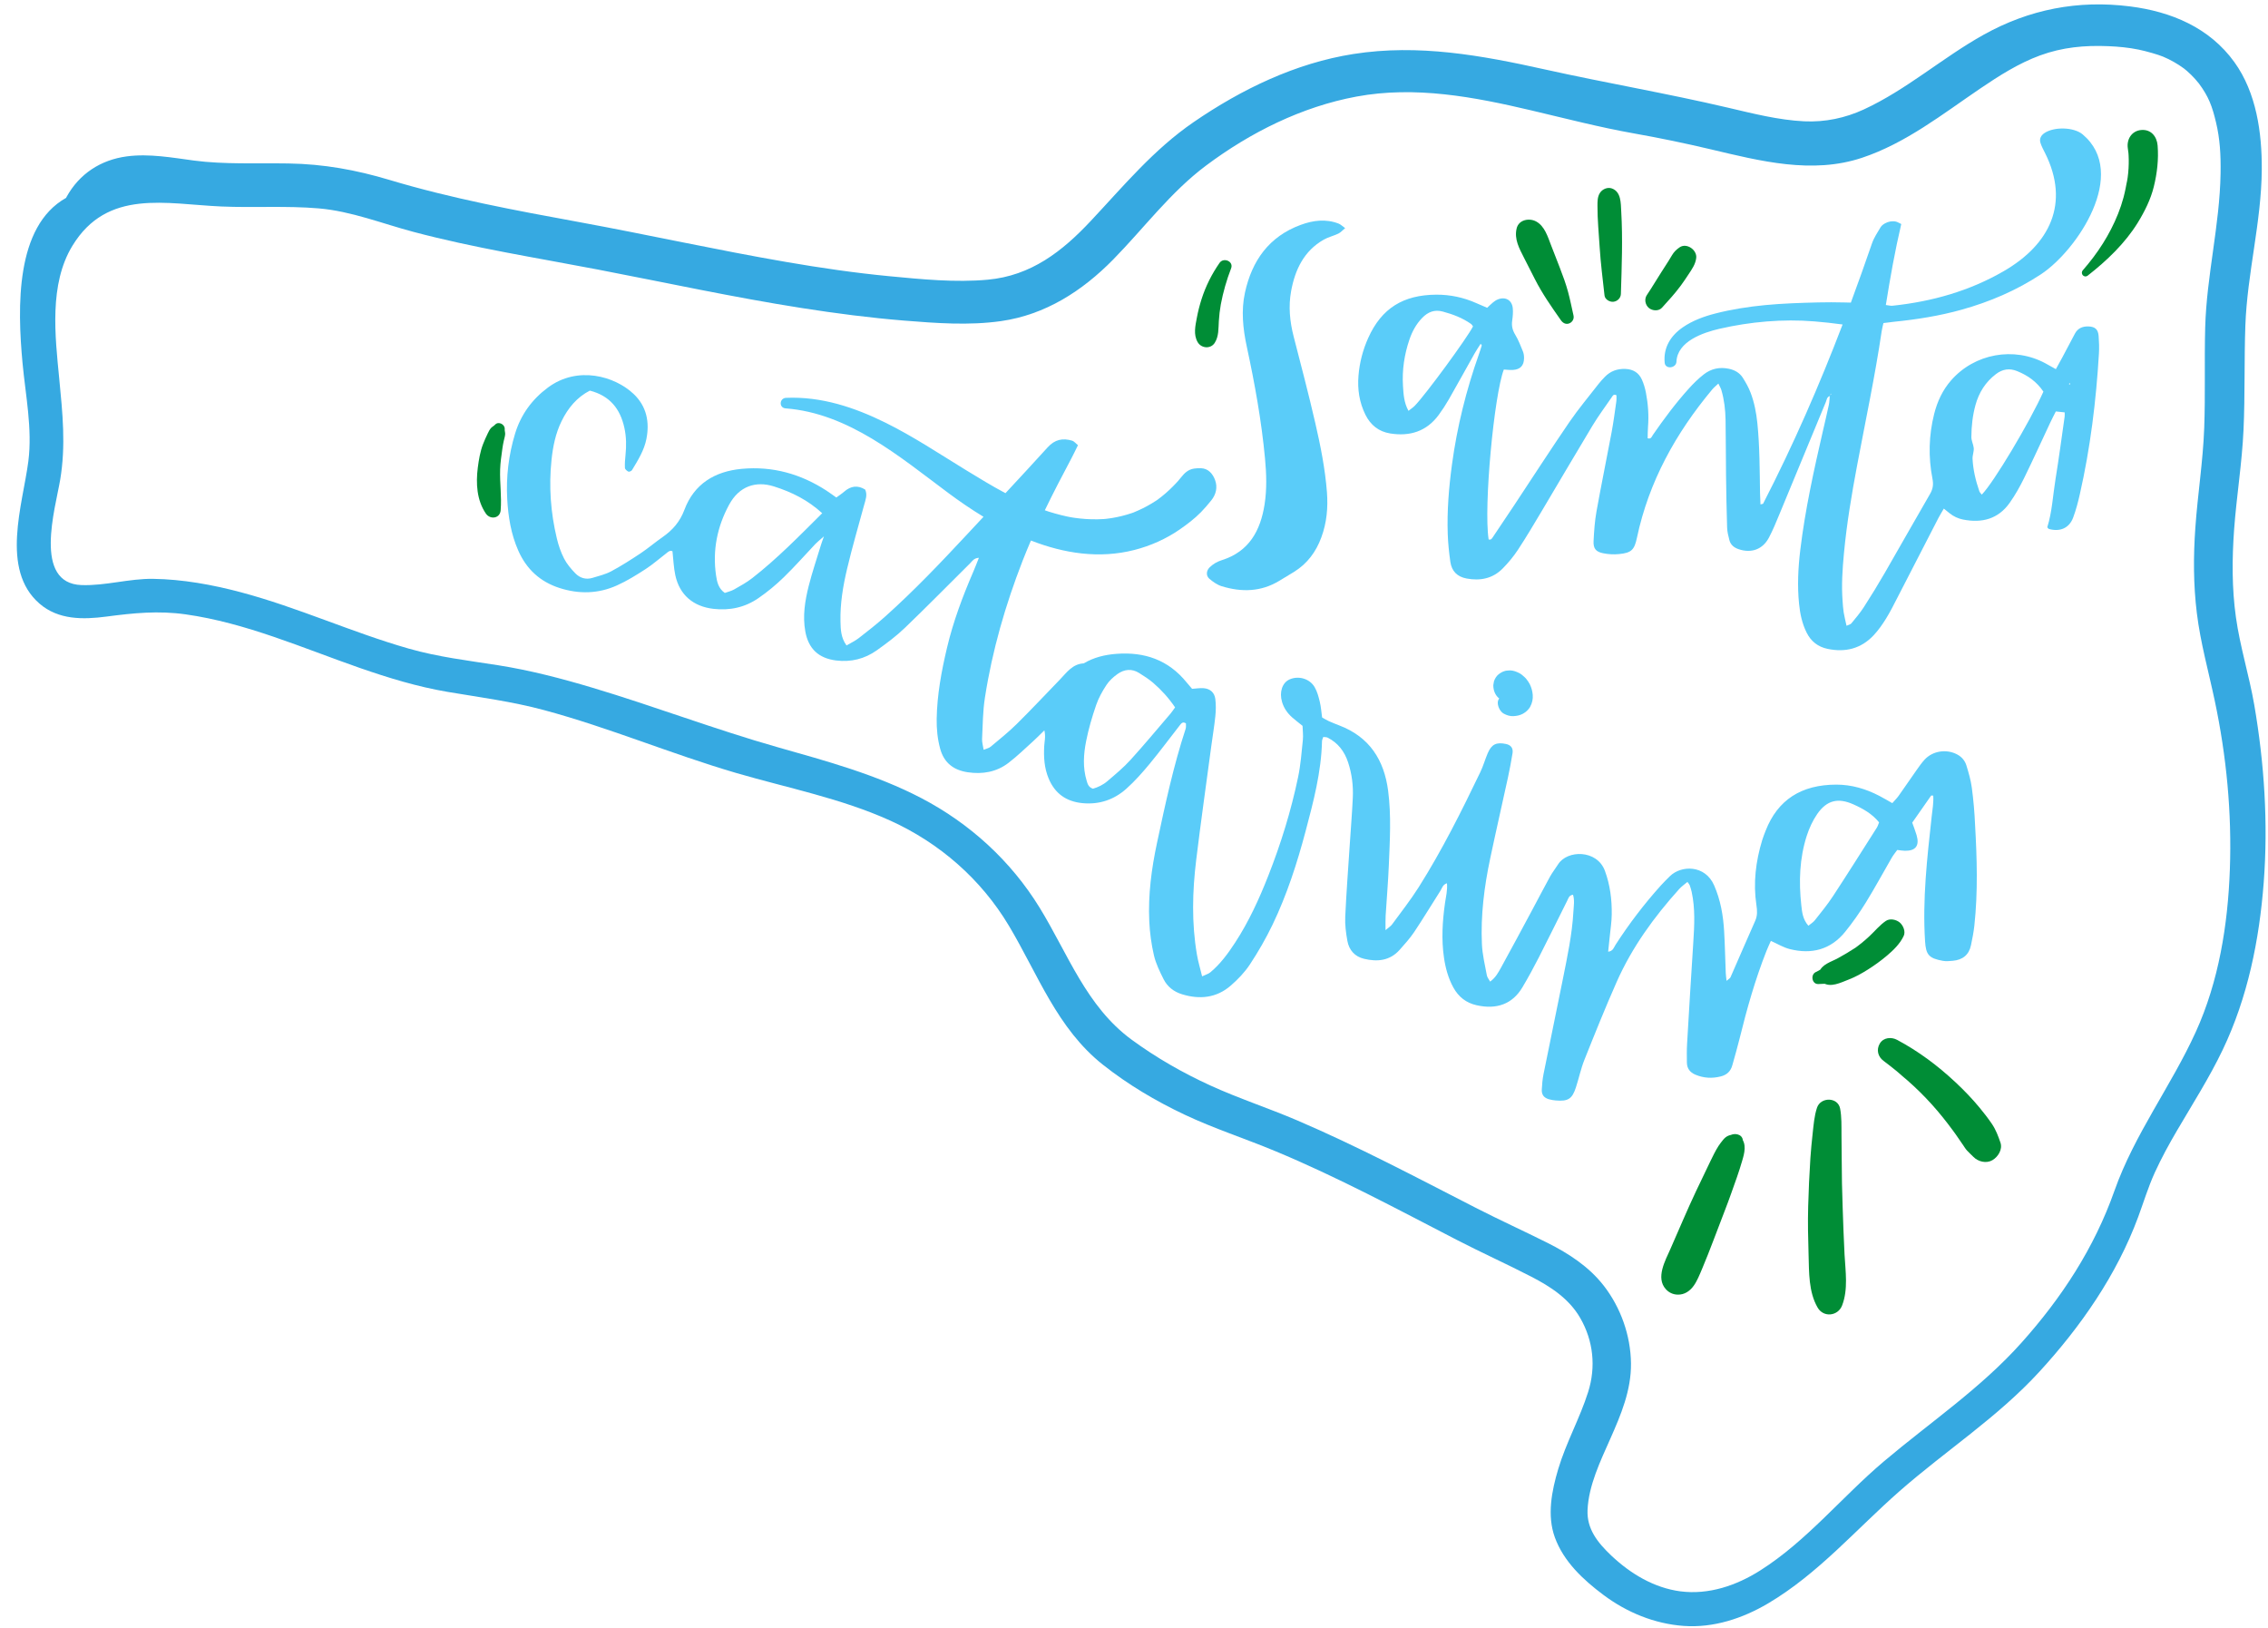 <?xml version="1.0" encoding="UTF-8"?>
<!DOCTYPE svg PUBLIC '-//W3C//DTD SVG 1.0//EN'
          'http://www.w3.org/TR/2001/REC-SVG-20010904/DTD/svg10.dtd'>
<svg height="522.6" preserveAspectRatio="xMidYMid meet" version="1.0" viewBox="-5.4 -1.4 728.2 522.6" width="728.2" xmlns="http://www.w3.org/2000/svg" xmlns:xlink="http://www.w3.org/1999/xlink" zoomAndPan="magnify"
><g
  ><g id="change1_4"
    ><path d="M664.95,87.04c6.1-4.77,11.99-10.38,16.07-17.02c2.18-3.55,4.13-7.46,5.12-11.51 c1.06-4.31,1.57-8.75,1.22-13.18c-0.22-2.89-2.1-5.28-5.28-5c-3.04,0.27-4.72,2.98-4.29,5.87c0.08,0.52,0.13,1.03,0.2,1.55 c0.04,0.35,0.03,0.3-0.01-0.16c0.02,0.3,0.04,0.6,0.06,0.9c0.05,0.9,0.06,1.79,0.04,2.69c-0.04,1.93-0.21,3.88-0.57,5.78 c0.15-0.81-0.13,0.59-0.14,0.6c-0.06,0.3-0.43,2.28-0.25,1.34c-0.21,1.03-0.44,2.06-0.71,3.08c-0.48,1.79-1.07,3.55-1.76,5.27 c-2.67,6.69-6.56,12.67-11.29,18.08C662.4,86.44,663.75,87.98,664.95,87.04L664.95,87.04z" fill="#008d36"
    /></g
    ><g id="change1_1"
    ><path d="M499.82,99.89c-0.58-2.52-1.07-5.09-1.75-7.59c-0.71-2.63-1.68-5.26-2.66-7.79c-0.93-2.4-1.87-4.8-2.8-7.2 c-1.06-2.72-2.04-6.14-4.8-7.63c-2.19-1.18-5.57-0.59-6.25,2.23c-0.83,3.45,0.84,6.43,2.36,9.42c1.16,2.28,2.32,4.56,3.48,6.84 c2.38,4.69,5.35,8.92,8.37,13.22c0.63,0.89,1.58,1.44,2.68,1.01C499.44,102.01,500.06,100.97,499.82,99.89L499.82,99.89z" fill="#008d36"
    /></g
    ><g id="change1_3"
    ><path d="M515.03,92.94c0.27-8.81,0.62-17.66,0.11-26.47c-0.15-2.65-0.01-6.3-3-7.38c-1.4-0.51-3.06,0.21-3.84,1.43 c-0.81,1.25-0.78,2.72-0.79,4.14c-0.02,4.42,0.43,8.86,0.7,13.27c0.32,5.18,1,10.33,1.56,15.49c0.14,1.3,1.66,2.16,2.84,2.04 C513.9,95.32,514.99,94.29,515.03,92.94L515.03,92.94z" fill="#008d36"
    /></g
    ><g id="change1_9"
    ><path d="M528.22,97.37c2.1-2.31,4.25-4.65,6.09-7.16c0.85-1.16,1.66-2.37,2.45-3.57c1.09-1.65,2.24-3.25,2.46-5.27 c0.27-2.57-3.08-4.92-5.34-3.38c-1.01,0.69-1.79,1.44-2.42,2.5c-0.37,0.62-0.74,1.24-1.12,1.85c-0.76,1.23-1.55,2.44-2.34,3.65 c-1.57,2.42-3.01,4.92-4.63,7.31c-0.89,1.32-0.54,3.15,0.64,4.15C525.14,98.39,527.15,98.55,528.22,97.37L528.22,97.37z" fill="#008d36"
    /></g
    ><g id="change1_10"
    ><path d="M578.42,314.46c0.95-0.04,1.86-0.12,2.81-0.03c-0.47-0.15-0.94-0.3-1.41-0.45c2.43,1.78,5.86-0.01,8.31-0.95 c2.18-0.83,4.25-1.99,6.23-3.24c2.12-1.34,4.16-2.81,6.07-4.43c2.14-1.81,4.19-3.79,5.4-6.34c0.68-1.43-0.17-3.39-1.26-4.31 c-1.13-0.95-3.15-1.41-4.47-0.51c-1.97,1.34-3.48,3.22-5.21,4.84c-0.81,0.76-1.64,1.49-2.5,2.19c-0.43,0.35-0.87,0.69-1.31,1.02 c-0.2,0.15-0.4,0.29-0.59,0.44c-0.59,0.44,0.17-0.1-0.21,0.15c-1.81,1.19-3.66,2.27-5.56,3.32c-2.18,1.21-5.24,1.93-6.05,4.57 c0.26-0.4,0.52-0.81,0.78-1.21c-0.56,0.49-1.2,0.77-1.88,1.11C575.84,311.49,576.37,314.55,578.42,314.46L578.42,314.46z" fill="#008d36"
    /></g
    ><g id="change1_2"
    ><path d="M549.77,363.24c-0.12,0.1-0.23,0.19-0.35,0.29c0.7-0.25,1.39-0.51,2.09-0.76c-1.64,0.05-2.69,0.48-3.71,1.75 c-0.5,0.63-1.03,1.28-1.46,1.96c-0.95,1.49-1.76,3.17-2.53,4.75c-1.57,3.22-3.11,6.46-4.64,9.69c-2.9,6.13-5.51,12.41-8.26,18.62 c-1.65,3.72-4.73,9.21-1.47,12.84c1,1.11,2.31,1.73,3.81,1.77c2.2,0.06,3.94-1.14,5.18-2.88c1.08-1.51,1.91-3.6,2.65-5.34 c2.63-6.22,4.91-12.61,7.37-18.9c1.38-3.53,2.61-7.12,3.88-10.69c0.61-1.71,1.13-3.44,1.65-5.18c0.74-2.45,1.5-5.41-0.44-7.47 c0.23,0.44,0.46,0.87,0.69,1.31c-0.01-0.14-0.02-0.27-0.04-0.41C553.97,362.46,551.13,362.12,549.77,363.24L549.77,363.24z" fill="#008d36"
    /></g
    ><g id="change1_7"
    ><path d="M577.99,354.17c-0.88,2.68-1.09,5.56-1.4,8.35c-0.28,2.61-0.55,5.22-0.72,7.85 c-0.33,5.15-0.57,10.31-0.71,15.47c-0.14,5.16-0.03,10.32,0.13,15.48c0.17,5.66-0.02,11.93,2.9,16.98 c1.89,3.28,6.54,2.78,7.87-0.68c1.98-5.16,1.08-10.91,0.78-16.29c-0.28-5.08-0.42-10.17-0.61-15.26 c-0.19-5.09-0.29-10.18-0.3-15.27c0-2.63-0.05-5.25-0.07-7.88c-0.02-3.05,0.07-5.71-0.43-8.43 C584.75,350.66,579.15,350.65,577.99,354.17L577.99,354.17z" fill="#008d36"
    /></g
    ><g id="change1_5"
    ><path d="M599.35,339.11c1.44,1.07,2.84,2.18,4.23,3.31c0.4,0.33,0.42,0.35,0.07,0.06c0.21,0.18,0.41,0.35,0.62,0.53 c0.31,0.27,0.61,0.54,0.92,0.81c0.17,0.15,1.72,1.47,0.94,0.79c0.31,0.27,0.62,0.53,0.93,0.8c2.72,2.39,5.31,4.94,7.74,7.63 c2.4,2.65,4.63,5.44,6.75,8.32c0.29,0.39,0.57,0.78,0.85,1.17c0.69,0.95-0.6-0.9,0.11,0.15c0.7,1.03,1.4,2.06,2.12,3.08 c0.87,1.22-0.44-0.66,0.22,0.31c0.43,0.63,0.82,1.3,1.34,1.86c0.64,0.69,1.36,1.33,2.02,2c1.52,1.55,4.13,2.22,6.11,1.06 c1.8-1.05,3.32-3.46,2.58-5.62c-0.74-2.15-1.48-4.16-2.76-6.04c-1.2-1.77-2.51-3.45-3.87-5.1c-2.4-2.91-5.02-5.64-7.78-8.22 c-5.71-5.34-11.88-9.96-18.78-13.64c-1.85-0.99-4.4-0.78-5.56,1.2C596.99,335.53,597.54,337.77,599.35,339.11L599.35,339.11z" fill="#008d36"
    /></g
    ><g id="change1_6"
    ><path d="M386.17,82.98c-2.5,3.6-4.42,7.41-5.76,11.58c-0.63,1.97-1.15,3.99-1.53,6.03c-0.49,2.59-1.14,5.38,0.24,7.8 c1.16,2.05,4.2,2.32,5.51,0.24c1.34-2.13,1.15-4.57,1.31-6.98c0.11-1.76,0.33-3.68,0.63-5.32c0.73-3.92,1.87-7.88,3.31-11.6 C390.75,82.48,387.47,81.11,386.17,82.98L386.17,82.98z" fill="#008d36"
    /></g
    ><g id="change1_8"
    ><path d="M153.57,134.9c-0.37,0.4-0.86,0.63-1.25,1.02c-0.47,0.49-0.76,1.07-1.05,1.67c-0.56,1.16-1.1,2.33-1.56,3.53 c-0.94,2.41-1.37,5.05-1.7,7.6c-0.64,5.03-0.34,10.46,2.6,14.74c1.37,1.99,4.53,1.6,4.74-1.06c0.36-4.6-0.31-8.52-0.17-13.14 c0.07-2.22,0.41-4.38,0.71-6.58c0.12-0.9,0.28-1.78,0.48-2.66c0.15-0.66,0.37-1.33,0.42-2.01c0.05-0.58-0.19-1.13-0.14-1.67 C156.77,134.82,154.66,133.72,153.57,134.9L153.57,134.9z" fill="#008d36"
    /></g
    ><g fill="#5accf9" id="change2_1"
    ><path d="M665.16,103.38c-1.85-0.06-3.4,0.55-4.32,2.25c-1.4,2.59-2.76,5.21-4.14,7.81c-0.63,1.17-1.28,2.33-2.01,3.65 c-1.29-0.72-2.33-1.32-3.39-1.89c-10.09-5.42-22.7-3.13-30.24,5.48c-2.73,3.12-4.43,6.78-5.44,10.76 c-1.74,6.9-1.91,13.88-0.55,20.84c0.36,1.83,0.15,3.26-0.77,4.85c-4.88,8.4-9.63,16.86-14.49,25.27c-2.15,3.72-4.4,7.4-6.73,11.01 c-1.19,1.85-2.63,3.55-4.03,5.26c-0.31,0.37-0.94,0.49-1.57,0.79c-0.35-1.61-0.69-2.92-0.91-4.25c-0.19-1.21-0.27-2.44-0.36-3.67 c-0.39-5.17-0.04-10.33,0.45-15.47c0.89-9.43,2.46-18.76,4.21-28.06c2.7-14.37,5.76-28.67,7.9-43.14 c0.12-0.82,0.35-1.63,0.56-2.57c1.22-0.15,2.3-0.31,3.38-0.42c7.35-0.74,14.62-1.89,21.74-3.88c9.05-2.53,17.6-6.18,25.47-11.37 c11.61-7.67,28.27-32.44,13.35-44.91c-2.83-2.36-9.16-2.49-12.25-0.41c-1.15,0.78-1.68,1.87-1.27,3.17 c0.36,1.15,0.97,2.23,1.51,3.32c7.94,15.98,1.62,29.21-13.35,37.86c-11.05,6.38-23.02,9.73-35.62,11.07 c-0.66,0.07-1.35-0.13-2.19-0.23c1.41-8.83,2.93-17.39,4.95-25.99c-0.64-0.3-1.15-0.65-1.71-0.78c-0.58-0.13-1.23-0.14-1.82-0.04 c-0.59,0.1-1.2,0.32-1.72,0.62c-0.52,0.3-1.07,0.7-1.37,1.2c-0.99,1.68-2.13,3.35-2.76,5.17c-2.21,6.42-4.47,12.76-6.8,19.05 c-0.72-0.02-1.43-0.03-2.12-0.05c-2.79-0.07-5.58-0.08-8.38-0.01c-5.68,0.14-11.37,0.32-17.02,0.86 c-5.4,0.52-10.8,1.36-16.05,2.71c-3.63,0.93-7.29,2.28-10.39,4.42c-3.92,2.71-6.28,6.51-5.82,11.38c0.21,2.19,3.69,1.76,3.78-0.34 c0.29-6.53,8.53-9.35,13.83-10.57c9.88-2.27,20.36-3.2,30.47-2.37c2.94,0.24,5.88,0.56,8.8,0.96c0.08,0.01,0.17,0.02,0.25,0.03 c-7.48,19.54-15.77,38.56-25.51,57.49c-0.07,0.13-0.39,0.13-0.86,0.26c-0.05-1.24-0.12-2.43-0.14-3.61 c-0.12-7.5-0.1-15-0.86-22.48c-0.34-3.32-0.97-6.58-2.14-9.69c-0.64-1.71-1.56-3.34-2.54-4.88c-1.03-1.62-2.63-2.5-4.54-2.89 c-2.96-0.61-5.67,0.01-8,1.83c-1.73,1.35-3.32,2.92-4.8,4.56c-4.21,4.66-7.95,9.69-11.52,14.85c-0.36,0.52-0.54,1.44-1.68,1.08 c0.03-1.19,0.01-2.42,0.11-3.63c0.3-3.71,0.03-7.38-0.67-11.01c-0.28-1.43-0.7-2.87-1.3-4.2c-0.99-2.2-2.8-3.31-5.26-3.41 c-2.61-0.11-4.84,0.68-6.65,2.57c-0.68,0.71-1.36,1.43-1.96,2.2c-3.16,4.08-6.5,8.04-9.41,12.29 c-6.04,8.83-11.83,17.81-17.74,26.73c-2.24,3.38-4.5,6.75-6.77,10.11c-0.32,0.47-0.62,1.1-1.41,0.82 c-1.64-10.61,1.77-46.45,4.88-54.53c0.94,0.05,1.92,0.19,2.89,0.13c2.4-0.14,3.57-1.38,3.6-3.78c0.01-0.72-0.09-1.5-0.36-2.16 c-0.74-1.81-1.44-3.67-2.45-5.33c-0.89-1.46-1.24-2.86-1-4.52c0.19-1.33,0.32-2.71,0.19-4.03c-0.25-2.59-2.35-3.79-4.79-2.82 c-0.56,0.22-1.08,0.58-1.55,0.96c-0.66,0.53-1.25,1.14-1.88,1.73c-1.24-0.53-2.37-1-3.49-1.5c-4.1-1.83-8.42-2.74-12.89-2.71 c-10.5,0.08-17.51,4.28-21.83,13.93c-1.72,3.84-2.77,7.89-3.11,12.08c-0.36,4.36,0.27,8.58,2.24,12.55 c1.65,3.31,4.27,5.39,7.91,5.98c6.32,1.02,11.71-0.63,15.62-5.96c1.16-1.58,2.24-3.23,3.22-4.94c2.81-4.91,5.53-9.86,8.3-14.79 c0.58-1.03,1.25-2,1.94-3.09c0.23,0.35,0.38,0.47,0.35,0.55c-0.29,0.94-0.58,1.88-0.91,2.8c-4.07,11.5-7.01,23.28-8.65,35.38 c-1.01,7.45-1.62,14.91-1.36,22.42c0.1,2.94,0.42,5.89,0.83,8.81c0.42,3,2.17,4.82,5.24,5.39c4.4,0.81,8.37,0.02,11.56-3.21 c1.8-1.83,3.48-3.84,4.89-5.98c2.7-4.1,5.2-8.34,7.72-12.56c5.41-9.08,10.74-18.21,16.2-27.26c1.9-3.15,4.11-6.12,6.2-9.16 c0.3-0.44,0.57-1.14,1.53-0.65c-0.01,0.65,0.05,1.38-0.06,2.1c-0.47,3.28-0.9,6.57-1.51,9.83c-1.58,8.45-3.32,16.87-4.84,25.34 c-0.56,3.13-0.78,6.34-0.94,9.52c-0.12,2.37,0.71,3.43,3.02,3.91c1.66,0.34,3.43,0.45,5.11,0.28c4.03-0.39,4.97-1.32,5.81-5.31 c3.82-17.99,12.46-33.51,24.13-47.5c0.53-0.64,1.2-1.17,2-1.93c0.4,0.87,0.79,1.47,0.98,2.13c0.9,3.09,1.27,6.27,1.33,9.47 c0.11,5.9,0.07,11.8,0.15,17.7c0.07,5.65,0.17,11.31,0.35,16.96c0.04,1.33,0.39,2.67,0.72,3.97c0.4,1.56,1.51,2.45,3.02,2.95 c4.04,1.36,7.69,0.06,9.68-3.72c1.26-2.38,2.29-4.9,3.32-7.39c4.99-12.03,9.94-24.08,14.94-36.1c0.29-0.7,0.34-1.66,1.27-1.96 c-0.08,0.93-0.09,1.88-0.28,2.79c-0.58,2.76-1.25,5.51-1.88,8.26c-2.92,12.69-5.74,25.41-7.3,38.36 c-0.69,5.75-0.98,11.52-0.39,17.29c0.32,3.19,0.97,6.31,2.42,9.22c1.41,2.84,3.65,4.58,6.73,5.23c5.72,1.2,10.77-0.06,14.81-4.38 c1.5-1.6,2.79-3.44,3.95-5.31c1.36-2.19,2.51-4.51,3.69-6.8c4.4-8.52,8.77-17.05,13.17-25.57c0.49-0.95,1.07-1.85,1.71-2.96 c0.74,0.59,1.29,1.05,1.86,1.5c1.27,1.01,2.7,1.69,4.3,2.01c6.07,1.2,11.29-0.15,14.98-5.36c1.77-2.49,3.28-5.2,4.63-7.94 c2.87-5.84,5.56-11.78,8.33-17.67c0.57-1.21,1.19-2.4,1.86-3.73c1.02,0.11,1.93,0.2,2.84,0.3c0,0.63,0.04,1-0.01,1.36 c-0.96,6.69-1.84,13.39-2.93,20.06c-0.85,5.18-1.07,10.46-2.65,15.47c0.21,0.22,0.35,0.48,0.55,0.54c3.59,0.98,6.5-0.29,7.76-3.65 c0.9-2.41,1.56-4.92,2.13-7.43c3.39-14.9,5.24-30.01,6.15-45.24c0.11-1.83,0.05-3.69-0.09-5.53 C668.28,104.34,667.3,103.45,665.16,103.38z M448.85,128.84c-0.57,0.58-1.27,1.03-2.02,1.63c-1.48-2.67-1.6-5.39-1.77-8.05 c-0.31-5.07,0.44-10.04,2.08-14.85c0.88-2.57,2.16-4.94,4.08-6.92c1.85-1.91,3.94-2.77,6.64-2.04c3.23,0.87,6.3,2.03,9.04,3.96 c0.28,0.19,0.45,0.54,0.65,0.79C465.73,107,452.36,125.26,448.85,128.84z M582.27,125.44c0.05-0.17,0.1-0.34,0.15-0.51 c0.04,0.08,0.14,0.21,0.11,0.24C582.45,125.27,582.36,125.36,582.27,125.44z M630.9,157.36c-0.28-0.37-0.65-0.69-0.78-1.08 c-1.17-3.37-2-6.83-2.18-10.39c-0.06-1.18,0.52-2.41,0.37-3.57c-0.14-1.16-0.76-2.24-0.75-3.5c0.02-3.45,0.4-6.85,1.31-10.18 c1.1-4.01,3.2-7.38,6.55-9.94c2.15-1.64,4.37-1.99,6.88-0.96c3.37,1.37,6.23,3.36,8.39,6.57 C646.29,134.13,634.66,153.58,630.9,157.36z M659.06,122.12c-0.05-0.1-0.14-0.21-0.13-0.31c0.01-0.1,0.12-0.19,0.18-0.29 c0.05,0.11,0.09,0.21,0.14,0.32C659.19,121.94,659.12,122.03,659.06,122.12z"
      /><path d="M627.7,251.42c-0.33-2.42-1.02-4.8-1.74-7.14c-0.46-1.48-1.43-2.68-2.87-3.47 c-3.43-1.88-7.92-1.25-10.56,1.63c-0.93,1.01-1.73,2.16-2.53,3.29c-1.95,2.76-3.84,5.57-5.8,8.32c-0.59,0.83-1.34,1.55-2.03,2.34 c-1.55-0.87-2.87-1.67-4.23-2.37c-4.3-2.22-8.86-3.57-13.71-3.57c-11.27,0-18.85,4.88-22.71,14.75c-0.39,1-0.79,2-1.11,3.03 c-2.09,6.85-2.94,13.81-1.86,20.94c0.26,1.69,0.35,3.31-0.38,4.96c-2.69,6.03-5.29,12.11-7.95,18.16 c-0.15,0.33-0.58,0.54-1.27,1.14c-0.11-1.1-0.22-1.81-0.25-2.52c-0.18-4.45-0.26-8.91-0.52-13.36 c-0.29-5.09-1.15-10.06-3.22-14.78c-2.89-6.61-10.57-6.51-14.21-2.91c-0.98,0.97-1.97,1.94-2.9,2.97 c-5.36,5.96-10.2,12.31-14.54,19.04c-0.54,0.83-0.78,2.04-2.37,2.21c0.19-1.74,0.37-3.39,0.53-5.04c0.23-2.29,0.59-4.59,0.62-6.88 c0.07-4.79-0.52-9.49-2.19-14.04c-2.53-6.85-12.12-6.79-15.07-2.03c-0.81,1.3-1.79,2.51-2.53,3.85c-1.93,3.5-3.76,7.05-5.65,10.57 c-3.35,6.22-6.67,12.46-10.09,18.65c-0.87,1.58-1.75,3.24-3.51,4.52c-0.42-0.77-0.94-1.37-1.06-2.04 c-0.61-3.32-1.43-6.64-1.58-9.98c-0.42-9.26,0.74-18.42,2.65-27.47c1.84-8.72,3.84-17.41,5.73-26.11c0.55-2.55,1.03-5.12,1.45-7.7 c0.27-1.64-0.53-2.65-2.11-2.98c-3.1-0.64-4.62,0.09-5.86,2.98c-0.85,1.98-1.42,4.08-2.35,6.01 c-6.06,12.61-12.31,25.12-19.79,36.96c-2.62,4.15-5.68,8.02-8.58,11.99c-0.4,0.54-1.04,0.92-2.09,1.82 c0.01-2.03-0.04-3.36,0.04-4.67c0.33-5.37,0.8-10.74,1.02-16.11c0.33-7.98,0.82-15.98-0.22-23.95 c-1.29-9.92-6.01-17.29-15.66-20.97c-1.15-0.44-2.29-0.9-3.41-1.4c-0.69-0.31-1.33-0.72-2.13-1.17c-0.24-1.69-0.35-3.38-0.74-5.01 c-0.39-1.62-0.83-3.31-1.66-4.73c-1.61-2.76-5.23-3.74-8.08-2.46c-2.32,1.05-3.31,4.07-2.39,7.2c0.58,1.98,1.71,3.6,3.23,4.96 c1.02,0.91,2.13,1.73,3.36,2.73c0.04,1.48,0.25,3.02,0.1,4.53c-0.41,3.97-0.71,7.98-1.52,11.88c-2.26,10.85-5.53,21.42-9.59,31.73 c-2.93,7.45-6.25,14.71-10.64,21.44c-2.27,3.48-4.72,6.84-7.95,9.53c-0.64,0.53-1.52,0.76-2.65,1.3 c-0.62-2.57-1.29-4.77-1.67-7.02c-1.72-10.09-1.46-20.23-0.23-30.34c1.49-12.21,3.22-24.38,4.85-36.57c0.43-3.2,0.97-6.39,1.3-9.6 c0.18-1.82,0.22-3.69-0.01-5.5c-0.26-2.07-1.66-3.29-3.73-3.46c-1.19-0.1-2.41,0.12-3.73,0.2c-0.6-0.7-1.21-1.38-1.78-2.09 c-5.82-7.18-13.47-9.82-22.49-9.14c-3.73,0.28-7.28,1.13-10.52,3.06c-3.65,0.18-5.51,3-7.73,5.28c-4.6,4.75-9.12,9.58-13.82,14.22 c-2.62,2.59-5.52,4.89-8.34,7.26c-0.51,0.43-1.27,0.57-2.25,0.98c-0.21-1.4-0.55-2.44-0.5-3.46c0.22-4.45,0.23-8.94,0.92-13.32 c2.34-15.09,6.57-29.69,12.1-43.91c0.85-2.18,1.75-4.33,2.67-6.48c10.62,4.14,21.93,5.92,33.21,3.03 c5.17-1.32,10.17-3.54,14.56-6.58c2.42-1.68,4.75-3.45,6.82-5.55c1.17-1.19,2.25-2.48,3.3-3.77c1.54-1.9,2.09-4.21,1.23-6.55 c-0.75-2.03-2.21-3.73-4.55-3.79c-0.73-0.02-1.46,0.01-2.19,0.12c-1.88,0.28-3.06,1.41-4.19,2.83c-0.11,0.14-0.89,1.06-0.77,0.95 c-0.23,0.26-0.46,0.52-0.7,0.77c-1.48,1.59-3.05,3.08-4.75,4.43c-0.38,0.3-0.77,0.59-1.15,0.88c0.05-0.04,0.1-0.06,0.1-0.06 c0,0-0.11,0.07-0.23,0.16c-0.03,0.02-0.06,0.04-0.09,0.07c-0.42,0.31-0.26,0.18-0.05,0.03c-0.15,0.1-0.29,0.2-0.27,0.18 c-0.96,0.63-1.95,1.23-2.95,1.78c-0.9,0.49-1.81,0.94-2.74,1.36c-0.46,0.21-0.93,0.41-1.4,0.6c0.02-0.01-0.1,0.05-0.25,0.11 c-0.16,0.06-0.32,0.11-0.48,0.17c-2.11,0.72-4.28,1.26-6.48,1.62c-0.58,0.09-1.16,0.18-1.74,0.24c-0.04,0-0.53,0.05-0.76,0.07 c-0.05,0-0.09,0.01-0.11,0.01c-1.3,0.08-2.6,0.1-3.89,0.07c-1.22-0.03-2.44-0.11-3.66-0.24c-0.57-0.06-1.14-0.13-1.71-0.21 c-0.29-0.04-0.57-0.08-0.85-0.13c-0.09-0.01-0.47-0.08-0.69-0.12c-0.2-0.04-0.4-0.08-0.42-0.08c-0.28-0.06-0.57-0.12-0.85-0.18 c-0.57-0.12-1.13-0.26-1.7-0.4c-1.28-0.32-2.54-0.68-3.8-1.07c-0.45-0.14-0.89-0.31-1.34-0.46c2.72-5.62,5.6-11.15,8.53-16.66 c0.71-1.34,1.35-2.71,2.11-4.23c-0.72-0.57-1.22-1.25-1.87-1.45c-3.03-0.9-5.55-0.4-7.86,2.14c-4.48,4.93-9.01,9.83-13.55,14.71 c-4.33-2.3-8.51-4.86-12.69-7.41c-8.52-5.21-16.84-10.77-25.8-15.2c-10.01-4.95-20.66-8.48-31.96-7.99 c-2.15,0.09-2.35,3.21-0.15,3.38c20.23,1.54,36.59,15.5,52.16,27.09c3.59,2.67,7.4,5.29,11.39,7.71 c-1.81,1.94-3.61,3.87-5.42,5.81c-8.39,9-16.88,17.91-26.05,26.12c-2.74,2.46-5.65,4.74-8.56,7c-1.19,0.92-2.59,1.56-3.95,2.37 c-1.82-2.51-1.88-5.13-1.94-7.73c-0.13-5.73,0.82-11.36,2.13-16.89c1.62-6.87,3.62-13.66,5.47-20.48 c0.44-1.62,1.12-3.21,0.33-4.94c-2.42-1.49-4.64-1.16-6.75,0.68c-0.78,0.68-1.67,1.25-2.51,1.87c-1.19-0.83-2.18-1.56-3.2-2.23 c-8.27-5.36-17.3-7.88-27.16-6.97c-8.66,0.8-15.31,4.83-18.42,13.15c-1.45,3.87-3.79,6.51-7,8.75c-2.4,1.67-4.62,3.58-7.05,5.2 c-3.06,2.04-6.18,4.03-9.42,5.77c-1.86,1-4.01,1.51-6.05,2.13c-2.11,0.64-4.05,0.04-5.51-1.47c-1.37-1.42-2.7-2.98-3.6-4.72 c-1.04-2.02-1.8-4.26-2.33-6.48c-1.99-8.29-2.6-16.7-1.71-25.18c0.45-4.3,1.3-8.52,3.22-12.44c2.07-4.24,4.96-7.71,9.09-9.82 c6.48,1.67,9.77,5.91,11.09,11.96c0.63,2.89,0.66,5.79,0.36,8.71c-0.14,1.37-0.26,2.76-0.19,4.13c0.02,0.44,0.64,0.97,1.11,1.2 c0.27,0.13,0.98-0.18,1.17-0.49c1.91-3.16,3.9-6.34,4.62-9.99c1.07-5.43,0.07-10.48-4.09-14.43c-6.04-5.73-18-9.19-27.58-2.04 c-5.11,3.81-8.65,8.7-10.5,14.77c-2.07,6.83-2.91,13.84-2.52,20.96c0.31,5.7,1.22,11.31,3.56,16.59 c2.63,5.96,7.02,9.99,13.24,11.99c6.25,2.01,12.47,1.86,18.45-0.84c3.2-1.44,6.23-3.32,9.19-5.24c2.32-1.5,4.4-3.36,6.6-5.03 c0.58-0.44,1.13-1.09,2.02-0.69c0.29,2.57,0.37,5.18,0.91,7.69c1.36,6.32,5.75,10.03,12.19,10.79c5.27,0.62,10.16-0.44,14.48-3.42 c2.9-1.99,5.65-4.27,8.17-6.72c3.53-3.42,6.78-7.13,10.16-10.7c0.58-0.61,1.25-1.12,2.72-2.42c-0.56,1.6-0.77,2.13-0.93,2.68 c-1.34,4.41-2.83,8.78-3.96,13.24c-1.2,4.78-1.99,9.64-1.09,14.61c1.01,5.56,4.26,8.6,9.88,9.31c4.81,0.6,9.21-0.51,13.1-3.28 c3.12-2.22,6.24-4.54,8.99-7.19c7.1-6.81,13.99-13.83,20.98-20.76c0.67-0.67,1.18-1.64,2.78-1.72c-0.69,1.74-1.22,3.15-1.82,4.53 c-3.41,7.91-6.43,15.96-8.42,24.37c-1.77,7.49-3.18,15.04-3.31,22.77c-0.05,3.25,0.26,6.44,1.11,9.58 c1.23,4.54,4.31,6.91,8.85,7.58c4.77,0.71,9.26-0.06,13.11-3.02c2.79-2.14,5.33-4.62,7.95-6.98c1.1-0.99,2.12-2.05,3.56-3.45 c0.47,2.07,0.03,3.55-0.05,5c-0.2,3.57,0.01,7.06,1.4,10.41c2.02,4.88,5.67,7.46,10.91,7.96c5.37,0.51,10.1-1.1,14.04-4.61 c2.74-2.44,5.2-5.23,7.54-8.06c3.33-4.02,6.44-8.24,9.66-12.35c0.44-0.56,0.93-1.27,1.95-0.58c-0.02,0.53,0.08,1.17-0.09,1.72 c-3.94,12-6.57,24.32-9.2,36.64c-1.77,8.3-2.88,16.68-2.48,25.18c0.17,3.66,0.67,7.36,1.5,10.93c0.62,2.65,1.87,5.19,3.1,7.65 c1.22,2.42,3.32,4.04,5.93,4.83c5.66,1.73,11.03,1.19,15.61-2.77c2.3-1.99,4.49-4.27,6.16-6.8c2.7-4.09,5.17-8.38,7.29-12.79 c4.6-9.58,7.86-19.68,10.59-29.94c2.52-9.51,5.05-19.03,5.28-28.96c0.01-0.41,0.24-0.82,0.4-1.33c0.52,0.07,1,0.01,1.36,0.19 c3.36,1.67,5.45,4.44,6.61,7.93c1.22,3.68,1.7,7.5,1.52,11.37c-0.24,5.07-0.66,10.12-0.99,15.19c-0.5,7.67-1.09,15.34-1.44,23.01 c-0.12,2.58,0.23,5.22,0.69,7.77c0.53,2.95,2.39,5.04,5.35,5.74c4.26,1.02,8.3,0.65,11.44-2.89c1.63-1.84,3.3-3.68,4.66-5.71 c2.9-4.34,5.6-8.82,8.41-13.22c0.54-0.85,0.73-2.01,2.11-2.42c0.22,2.24-0.34,4.3-0.63,6.38c-0.82,5.81-1.18,11.62-0.33,17.46 c0.49,3.37,1.37,6.61,3.02,9.62c1.65,2.99,4.07,4.92,7.44,5.68c6.48,1.47,11.55-0.4,14.72-5.73c1.88-3.17,3.65-6.41,5.32-9.69 c3.08-6.02,6.05-12.1,9.08-18.14c0.38-0.76,0.57-1.75,1.86-1.9c0.55,1.8,0.22,3.61,0.12,5.4c-0.41,7.4-1.98,14.62-3.42,21.85 c-2.02,10.1-4.13,20.17-6.16,30.26c-0.33,1.65-0.49,3.35-0.57,5.03c-0.08,1.64,0.67,2.6,2.21,3.08c0.73,0.22,1.5,0.34,2.26,0.41 c3.98,0.34,5.28-0.48,6.49-4.2c0.95-2.92,1.58-5.96,2.71-8.81c3.36-8.42,6.74-16.84,10.41-25.12 c4.91-11.06,11.95-20.75,20.02-29.71c0.77-0.86,1.75-1.53,2.66-2.31c0.38,0.53,0.62,0.76,0.72,1.03c0.25,0.72,0.49,1.45,0.65,2.2 c1.15,5.32,0.87,10.69,0.52,16.07c-0.71,10.89-1.36,21.79-2,32.69c-0.12,1.99-0.08,4-0.06,5.99c0.02,1.89,0.99,3.16,2.73,3.89 c2.65,1.11,5.33,1.27,8.12,0.57c2.01-0.5,3.22-1.67,3.75-3.63c0.77-2.82,1.61-5.62,2.3-8.45c2.35-9.56,5.02-19.02,8.64-28.18 c0.44-1.11,0.96-2.19,1.42-3.25c2.13,0.95,4.01,2.11,6.04,2.62c7.01,1.78,13.17,0.21,17.82-5.54c2.41-2.98,4.63-6.14,6.64-9.4 c2.91-4.71,5.53-9.58,8.31-14.37c0.52-0.9,1.2-1.7,1.77-2.5c0.98,0.11,1.74,0.25,2.5,0.26c3.43,0.05,4.7-1.65,3.71-5.02 c-0.38-1.3-0.89-2.56-1.4-4.01c2.05-2.94,4.05-5.81,6.07-8.68c0.05-0.07,0.28,0,0.68,0.02c0.14,2.27-0.26,4.5-0.51,6.73 c-1.46,13.3-2.98,26.58-2.12,40.01c0.28,4.33,1.2,5.46,5.71,6.28c1.04,0.19,2.15,0.07,3.21-0.02c3.1-0.28,5.17-1.86,5.82-4.98 c0.44-2.1,0.86-4.22,1.09-6.35c1.16-10.74,0.84-21.5,0.23-32.25C628.58,259.37,628.23,255.38,627.7,251.42z M358.46,163.06 c-0.18,0.08-0.38,0.16-0.39,0.14C358.23,163.14,358.35,163.1,358.46,163.06z M236.13,184.16c-1.8,1.4-3.84,2.52-5.83,3.65 c-0.9,0.51-1.97,0.74-2.98,1.11c-2.08-1.43-2.52-3.59-2.82-5.67c-1.16-8,0.37-15.59,4.2-22.65c3.22-5.95,8.56-7.7,14.35-5.88 c5.91,1.86,11.02,4.47,15.54,8.61C251.19,170.68,244.13,177.93,236.13,184.16z M370.48,227.59c-4.28,5-8.49,10.07-12.92,14.94 c-2.25,2.48-4.87,4.64-7.42,6.82c-1.39,1.19-3.06,1.97-4.62,2.41c-1.49-0.49-1.72-1.58-2.03-2.58c-1.28-4.23-0.99-8.53-0.15-12.74 c0.77-3.89,1.9-7.73,3.19-11.49c0.78-2.29,2-4.48,3.34-6.51c0.9-1.37,2.21-2.55,3.56-3.51c2.15-1.52,4.56-1.79,6.9-0.32 c1.55,0.97,3.12,1.96,4.5,3.15c2.67,2.3,5.03,4.9,7.06,7.9C371.36,226.37,370.96,227.02,370.48,227.59z M597.2,264.27 c-4.68,7.36-9.33,14.75-14.11,22.04c-1.76,2.68-3.81,5.17-5.8,7.69c-0.52,0.66-1.31,1.12-2.06,1.74 c-1.82-2.05-2.04-4.41-2.28-6.61c-0.82-7.52-0.58-15.01,1.76-22.27c0.79-2.44,1.91-4.88,3.36-6.98c3.08-4.44,6.68-5.29,11.6-3.1 c3.08,1.38,6.01,3.01,8.26,5.78C597.68,263.18,597.52,263.77,597.2,264.27z"
      /><path d="M386.9,178.4c-0.73,0.23-1.45,0.54-2.1,0.92c-0.65,0.39-1.28,0.86-1.82,1.39c-1.1,1.1-1.21,2.71-0.05,3.69 c1.15,0.96,2.47,1.91,3.88,2.35c6.43,1.99,12.72,1.85,18.64-1.78c1.57-0.96,3.17-1.89,4.73-2.87c4.2-2.63,6.97-6.39,8.67-11.01 c1.74-4.71,2.18-9.54,1.8-14.51c-0.58-7.53-2.06-14.91-3.75-22.24c-2.13-9.27-4.56-18.48-6.93-27.7 c-1.25-4.83-1.72-9.71-0.82-14.61c1.27-6.88,4.11-12.9,10.51-16.53c1.45-0.82,3.14-1.19,4.65-1.92c0.75-0.36,1.34-1.06,2.19-1.76 c-0.89-0.63-1.45-1.2-2.12-1.46c-4.1-1.58-8.2-1.04-12.16,0.42c-10.17,3.74-15.65,11.48-17.89,21.73 c-1.27,5.8-0.65,11.62,0.59,17.38c2.56,11.87,4.72,23.8,5.85,35.89c0.46,4.91,0.62,9.83-0.14,14.71 C399.31,168.92,395.66,175.64,386.9,178.4z"
      /><path d="M475.55,224.78c0.07,0.47,0.25,0.94,0.47,1.36c0.33,0.61,0.81,1.22,1.44,1.55c0.93,0.5,1.97,0.83,3.03,0.78 c1.09-0.06,2.14-0.25,3.11-0.79c0.46-0.26,0.92-0.57,1.29-0.94c0.37-0.37,0.75-0.79,1-1.26c0.66-1.22,0.95-2.52,0.83-3.9 c-0.1-1.15-0.41-2.25-0.91-3.3c-0.28-0.58-0.67-1.12-1.06-1.63c-0.23-0.3-0.49-0.58-0.78-0.83c-0.5-0.44-0.99-0.89-1.59-1.18 c-0.96-0.47-1.76-0.8-2.86-0.86c-0.26-0.01-0.53,0.03-0.78,0.05c-0.28,0.03-0.54,0.03-0.81,0.1c-0.86,0.23-1.52,0.59-2.21,1.15 c-0.64,0.52-1.11,1.29-1.39,2.06c-0.09,0.24-0.1,0.46-0.15,0.74c-0.05,0.27-0.11,0.49-0.11,0.75c0.01,1.6,0.62,3.18,1.9,4.18 c-0.03,0.03-0.06,0.06-0.08,0.09C475.49,223.43,475.45,224.14,475.55,224.78z"
      /><path d="M366.4,158.81c-0.07,0.05-0.17,0.12-0.27,0.19c0.05-0.03,0.09-0.06,0.14-0.09 C366.32,158.87,366.36,158.84,366.4,158.81z"
    /></g
    ><g id="change3_1"
    ><path d="M718.4,224.92c-1.63-9.47-4.57-18.66-5.9-28.19c-1.31-9.32-1.26-18.8-0.58-28.17 c0.78-10.68,2.53-21.26,3.02-31.96c0.51-11.16,0.19-22.33,0.59-33.49c0.6-16.82,5.15-33.19,5.27-50.04 c0.08-11.81-1.71-24.7-8.79-34.52c-8-11.1-20.33-16.24-33.58-17.9c-16.64-2.09-32.24,0.93-46.88,9.07 c-13.24,7.36-24.75,17.67-38.56,24.03c-5.93,2.73-12.42,4.11-19.1,3.79c-8.29-0.4-16.49-2.51-24.54-4.39 c-19.47-4.57-39.18-7.92-58.71-12.26c-20.4-4.53-40.59-8.23-61.47-4.96c-18.58,2.91-35.93,11.31-51.33,21.87 c-12.83,8.8-22.46,20.46-33,31.7c-9.21,9.83-19.2,17.61-33.11,18.88c-10.41,0.95-21.2-0.13-31.58-1.12 c-11.08-1.06-22.09-2.67-33.06-4.56c-22.3-3.83-44.39-8.75-66.64-12.83c-20.46-3.75-40.81-7.52-60.77-13.51 c-10.78-3.23-21.16-5.11-32.45-5.29c-10.02-0.16-20.7,0.34-30.32-0.93c-6.79-0.9-14.4-2.31-21.61-1.34 c-8.34,1.11-15.22,5.57-19.32,13c-0.06,0.11-0.1,0.21-0.16,0.32C-0.51,71.24,0.18,97.25,1.83,115.07 c0.96,10.37,3.21,21.18,1.87,31.6c-1.79,13.84-9.06,34.72,3.57,45.67c6.06,5.26,14,5.16,21.52,4.17 c8.64-1.14,16.63-1.95,25.36-0.72c19.43,2.73,37.6,10.81,55.99,17.21c9.2,3.2,18.56,6.05,28.18,7.68 c10.43,1.76,20.71,3.09,30.96,5.85c20.9,5.62,40.89,14.09,61.66,20.17c16.53,4.83,33.76,8.16,49.53,15.31 c15.82,7.18,29.13,18.79,38.06,33.73c9.33,15.61,15.48,32.99,30.22,44.64c8.04,6.36,16.88,11.6,26.14,15.98 c9.49,4.48,19.49,7.7,29.17,11.73c20,8.32,39.1,18.58,58.32,28.51c7.88,4.07,15.98,7.71,23.86,11.78 c6.23,3.21,12.13,7.05,15.72,13.25c4.25,7.35,5.1,15.75,2.55,23.79c-2.67,8.45-7.07,16.22-9.61,24.74 c-2.07,6.96-3.64,14.84-1.08,21.9c2.82,7.78,9.14,13.66,15.63,18.5c7.5,5.6,16.37,9.25,25.74,9.93c9.56,0.69,18.92-2.4,27.07-7.21 c16.11-9.51,28.29-23.8,42.21-36.02c14.86-13.04,31.46-23.67,44.92-38.35c13.33-14.53,24.86-31.12,31.73-49.69 c1.76-4.76,3.21-9.59,5.32-14.22c2.12-4.65,4.57-9.12,7.15-13.52c5.01-8.56,10.36-16.92,14.65-25.88 c8.06-16.85,11.77-35.26,13.19-53.8C722.87,262.8,721.62,243.67,718.4,224.92z M710.55,277.78c-0.64,17.67-3.56,35.85-10.94,52.05 c-7.93,17.42-19.7,32.83-26.11,50.98c-6.49,18.37-16.9,34.31-29.87,48.8c-13.12,14.66-29.28,25.49-44.2,38.1 c-13.43,11.36-24.71,25.5-39.67,34.98c-7.61,4.82-16.53,7.88-25.63,6.7c-8.47-1.11-16.04-5.68-22.16-11.46 c-4.5-4.25-7.89-8.62-7.65-14.6c0.32-7.89,4.15-15.78,7.29-22.87c3.44-7.74,6.76-15.62,6.66-24.25c-0.1-8.94-3.31-17.99-8.81-25.01 c-4.72-6.04-11.17-10.24-17.95-13.64c-7.66-3.84-15.46-7.37-23.09-11.28c-18.94-9.7-37.78-19.69-57.36-28.07 c-9.21-3.94-18.79-7.04-27.89-11.21c-8.87-4.06-17.37-8.92-25.24-14.69c-14.54-10.66-20.41-27.51-29.52-42.34 c-9.24-15.04-22.41-27.06-38.03-35.21c-14.56-7.59-30.43-11.87-46.14-16.33c-20.07-5.69-39.56-13.15-59.55-19.12 c-9.88-2.95-19.86-5.55-30.05-7.16c-9.74-1.53-19.28-2.64-28.81-5.36c-18.26-5.21-35.59-13.23-53.96-18.1 c-9.12-2.42-18.63-4.15-28.09-4.29c-7.73-0.11-15.28,2.26-23,2c-15.66-0.54-8.4-24.62-6.86-33.78c1.86-11.06,0.77-21.39-0.3-32.47 c-1.33-13.69-3.31-30.31,4.24-42.67C29.07,59.1,47.9,64.11,65.69,64.88c10.41,0.45,20.85-0.28,31.25,0.61 c10.45,0.89,20.34,4.87,30.42,7.54c19.54,5.19,39.47,8.3,59.3,12.11c21.81,4.19,43.52,8.92,65.46,12.35 c10.86,1.7,21.77,3.12,32.72,4.01c10.31,0.83,20.87,1.63,31.15,0.17c14.24-2.03,26.09-9.65,36.02-19.76 c9.91-10.09,18.41-21.64,29.83-30.17c14.23-10.64,30.76-18.89,48.3-22.14c18.85-3.5,37.75,0.1,56.14,4.44 c10.96,2.58,21.88,5.43,32.97,7.39c8.3,1.47,16.47,3.17,24.67,5.11c15.88,3.76,32.5,8.04,48.52,2.71 c14.09-4.69,25.85-14.02,37.99-22.25c6.03-4.09,12.36-8.12,19.24-10.63c7.15-2.61,14.24-3.26,21.82-2.95 c3.36,0.14,6.52,0.44,9.76,1.1c2.48,0.51,6.39,1.64,7.85,2.26c2.35,0.98,4.63,2.28,6.69,3.79c0.16,0.14,0.92,0.74,0.95,0.77 c0.47,0.42,0.94,0.84,1.38,1.28c0.44,0.44,0.88,0.88,1.29,1.35c0.13,0.14,1.16,1.4,1.14,1.34c3.19,4.29,4.33,7.38,5.57,12.62 c1.24,5.23,1.55,10.29,1.45,16.34c-0.27,16.66-4.5,32.84-4.94,49.53c-0.28,10.72,0.08,21.44-0.31,32.16 c-0.39,10.73-2.1,21.34-2.85,32.05c-0.65,9.16-0.64,18.33,0.49,27.45c1.17,9.52,3.75,18.65,5.73,28.01 C709.47,241.29,711.22,259.52,710.55,277.78z" fill="#36a9e1"
    /></g
  ></g
></svg
>
